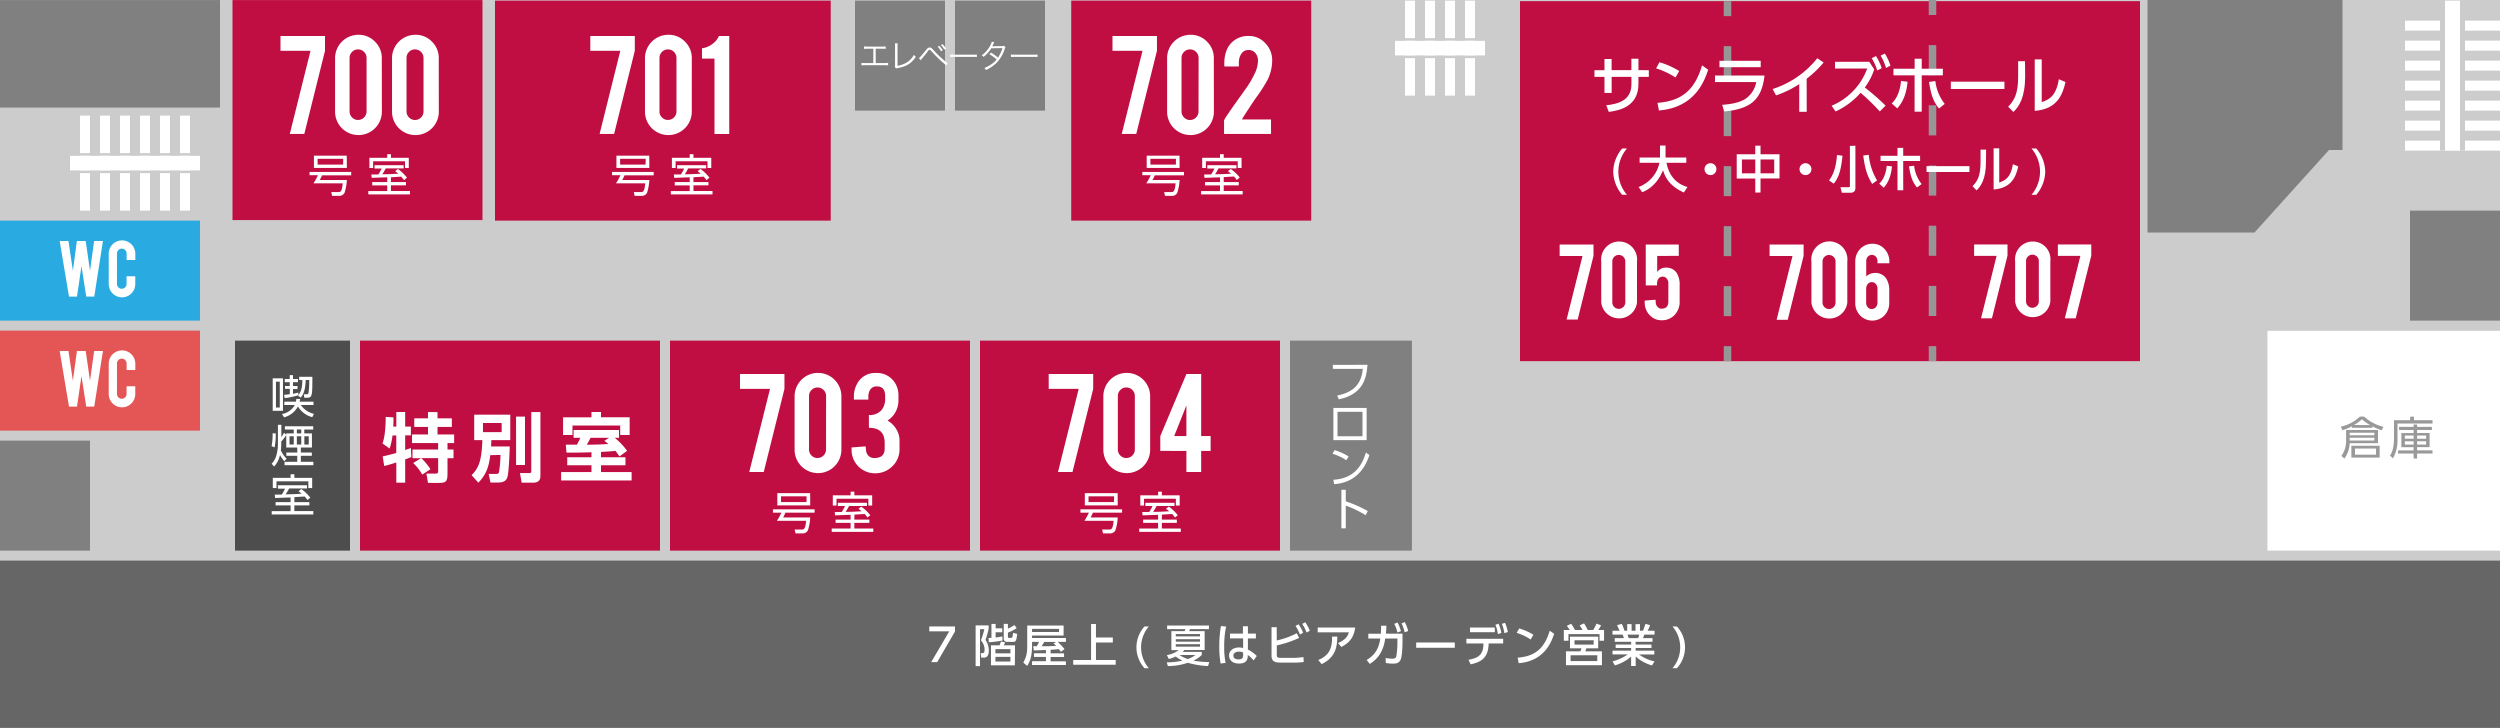 <svg xmlns="http://www.w3.org/2000/svg" viewBox="0 0 1000 291.03"><rect x="0" y="0" width="1000" height="291.03" fill="#333333" stroke="none"/><defs><style>.cls-1{fill:#ccc;}.cls-2{fill:#fff;}.cls-3{fill:gray;}.cls-4{fill:#c00e42;}.cls-5{fill:#4d4d4d;}.cls-6{fill:#29abe2;}.cls-7{fill:#e45556;}.cls-8{fill:#666;}.cls-9{fill:#999;}.cls-10,.cls-11,.cls-12{fill:none;stroke:#969696;stroke-miterlimit:10;stroke-width:3px;}.cls-11{stroke-dasharray:12 12;}.cls-12{stroke-dasharray:12.04 12.04;}</style></defs><title>map_new</title><g id="レイヤー_2" data-name="レイヤー 2"><g id="レイヤー_1-2" data-name="レイヤー 1"><rect class="cls-1" width="1000" height="290.02"/><rect class="cls-2" x="962" y="56.25" width="38" height="4"/><rect class="cls-2" x="962" y="48.25" width="38" height="4"/><rect class="cls-2" x="962" y="40.25" width="38" height="4"/><rect class="cls-2" x="962" y="32.25" width="38" height="4"/><rect class="cls-2" x="962" y="24.25" width="38" height="4"/><rect class="cls-2" x="962" y="16.25" width="38" height="4"/><rect class="cls-2" x="962" y="8.25" width="38" height="4"/><rect class="cls-2" x="460" y="2.25" width="38" height="4"/><rect class="cls-1" x="976" y="0.25" width="10" height="60"/><rect class="cls-3" y="0.02" width="88" height="43"/><polygon class="cls-4" points="93 43.02 93 88.03 193 88.03 193 0.03 93 0.03 93 43.02"/><rect class="cls-4" x="198" y="0.25" width="134.29" height="88"/><rect class="cls-4" x="428.49" y="0.25" width="96" height="88"/><path class="cls-3" d="M859,93h42.8l29.8-33H937V0H859Z"/><rect class="cls-2" x="906.97" y="132.32" width="93.03" height="87.93"/><rect class="cls-5" x="94" y="136.25" width="46" height="84"/><rect class="cls-4" x="144" y="136.25" width="120" height="84"/><rect class="cls-4" x="268" y="136.25" width="120" height="84"/><rect class="cls-4" x="392" y="136.25" width="120" height="84"/><rect class="cls-3" x="516" y="136.25" width="48.76" height="84"/><rect class="cls-6" y="88.25" width="80" height="40"/><rect class="cls-7" y="132.25" width="80" height="40"/><rect class="cls-2" x="72" y="46.25" width="4" height="38"/><rect class="cls-2" x="64" y="46.25" width="4" height="38"/><rect class="cls-2" x="56" y="46.25" width="4" height="38"/><rect class="cls-2" x="48" y="46.25" width="4" height="38"/><rect class="cls-2" x="40" y="46.25" width="4" height="38"/><rect class="cls-2" x="32" y="46.25" width="4" height="38"/><rect class="cls-2" x="28" y="62.25" width="52" height="6"/><path class="cls-1" d="M80,62.25v6H28v-6H80m1-1H27v8H81Z"/><rect class="cls-3" x="342" y="0.25" width="36" height="44"/><rect class="cls-3" x="382" y="0.25" width="36" height="44"/><rect class="cls-8" y="224.25" width="1000" height="66.78"/><rect class="cls-3" y="176.25" width="36" height="44"/><rect class="cls-3" x="964" y="84.25" width="36" height="44"/><rect class="cls-2" x="586" y="0.25" width="4" height="38"/><rect class="cls-2" x="578" y="0.25" width="4" height="38"/><rect class="cls-2" x="570" y="0.25" width="4" height="38"/><rect class="cls-2" x="562" y="0.25" width="4" height="38"/><rect class="cls-2" x="558" y="16.25" width="36" height="6"/><path class="cls-1" d="M594,16.25v6H558v-6h36m1-1H557v8h38Z"/><rect class="cls-2" x="978" y="0.25" width="6" height="60"/><path class="cls-2" d="M253.92,14.39v5.94l-8.28,33.25h-5.8l8.28-33.25h-12V14.39Z"/><path class="cls-2" d="M276.71,44.67a9.36,9.36,0,0,1-18.72,0h0V23.29a9.36,9.36,0,0,1,9.34-9.38h0A9,9,0,0,1,274,16.67a9.08,9.08,0,0,1,2.72,6.63Zm-6.12-21.5a3.41,3.41,0,0,0-3.41-3.41h0a3.23,3.23,0,0,0-2.39,1,3.31,3.31,0,0,0-1,2.41v21.4a3.31,3.31,0,0,0,1,2.41,3.23,3.23,0,0,0,2.39,1,3.41,3.41,0,0,0,3.41-3.41h0Z"/><path class="cls-2" d="M285.8,53.61V23.45h-5V19.32a8.7,8.7,0,0,0,4-1.61,7.87,7.87,0,0,0,2.77-3.3h4.13v39.2Z"/><path class="cls-2" d="M462.78,14.39v5.94L454.5,53.57h-5.8L457,20.32H445V14.39Z"/><path class="cls-2" d="M485.56,44.67a9.36,9.36,0,0,1-18.72,0h0V23.29a9.36,9.36,0,0,1,9.34-9.38h0a9,9,0,0,1,6.63,2.75,9.08,9.08,0,0,1,2.72,6.63Zm-6.12-21.5A3.41,3.41,0,0,0,476,19.76h0a3.23,3.23,0,0,0-2.39,1,3.31,3.31,0,0,0-1,2.41v21.4a3.31,3.31,0,0,0,1,2.41A3.23,3.23,0,0,0,476,48a3.41,3.41,0,0,0,3.41-3.41h0Z"/><path class="cls-2" d="M489.72,25.48q0-5.56,3-8.5a9.21,9.21,0,0,1,6.81-2.59,8.75,8.75,0,0,1,6.61,2.91,9.58,9.58,0,0,1,2.73,6.78,17.66,17.66,0,0,1-1.78,7.72,57.1,57.1,0,0,1-4.53,7.09q-1,1.38-2.87,4.28l-1.06,1.59q-1,1.56-1.56,2.47a2.05,2.05,0,0,0-.25.56h11.59v5.78H489.62V48.16A13.39,13.39,0,0,1,490.91,46l1.35-2,1.54-2.21q1.34-1.84,4.22-5.9a38.92,38.92,0,0,0,4.07-6.9,11.94,11.94,0,0,0,1.1-4.72,4.69,4.69,0,0,0-1-3A3.5,3.5,0,0,0,499.38,20q-2.47,0-3.5,2.84a6.54,6.54,0,0,0-.34,2.25v1.5h-5.81Z"/><path class="cls-2" d="M313.78,149.61v5.94L305.5,188.8h-5.8l8.3-33.25H296v-5.94Z"/><path class="cls-2" d="M336.56,179.89a9.36,9.36,0,0,1-18.72,0h0V158.52a9.36,9.36,0,0,1,18.72,0Zm-6.12-21.5A3.41,3.41,0,0,0,327,155h0a3.23,3.23,0,0,0-2.39,1,3.31,3.31,0,0,0-1,2.41V179.8a3.31,3.31,0,0,0,1,2.41,3.23,3.23,0,0,0,2.39,1,3.41,3.41,0,0,0,3.41-3.41h0Z"/><path class="cls-2" d="M349.81,183.2q4.06,0,4.06-3.78v-2.31q0-6-6.31-6V166a6.26,6.26,0,0,0,5-1.9,7.07,7.07,0,0,0,1.5-4.81v-.9q0-3.84-3.37-3.84A3,3,0,0,0,348,156a5.41,5.41,0,0,0-.66,2.83v1h-5.78V159a10.49,10.49,0,0,1,2.13-6.81,8.2,8.2,0,0,1,6.78-3,8.47,8.47,0,0,1,6.66,2.81,9.15,9.15,0,0,1,2.25,6.31V160a9.62,9.62,0,0,1-2.19,6.31,9.12,9.12,0,0,1-2.19,1.91,9.79,9.79,0,0,1,4.06,4.47,8.4,8.4,0,0,1,.75,3.72v3.09a9.33,9.33,0,0,1-3,7.13,9.61,9.61,0,0,1-6.84,2.69,9.34,9.34,0,0,1-9.34-9.34v-1l5.63-.44.13,1.38a3.76,3.76,0,0,0,1,2.41A3.2,3.2,0,0,0,349.81,183.2Z"/><path class="cls-2" d="M437.28,149.61v5.94L429,188.8h-5.8l8.28-33.25h-12v-5.94Z"/><path class="cls-2" d="M460.06,179.89a9.36,9.36,0,0,1-18.72,0h0V158.52a9.36,9.36,0,0,1,18.72,0Zm-6.12-21.5a3.41,3.41,0,0,0-3.41-3.41h0a3.23,3.23,0,0,0-2.39,1,3.31,3.31,0,0,0-1,2.41V179.8a3.31,3.31,0,0,0,1,2.41,3.23,3.23,0,0,0,2.39,1,3.41,3.41,0,0,0,3.41-3.41h0Z"/><path class="cls-2" d="M464.12,174.42l10.44-24.81h5.91v24.81h3.78v5.94h-3.78v8.44h-5.91v-8.44H464.12Zm10.44,0V162.18l-4.88,12.24Z"/><path class="cls-2" d="M113.19,151.33v13h-4.11v-13Zm-1.28,1.33h-1.53V163h1.53Zm13,14.21a9.5,9.5,0,0,1-5.74-4.29,8.79,8.79,0,0,1-5.55,4.36l-.81-1.33a7.28,7.28,0,0,0,5.1-3.6h-4.18v-1.33h4.63a6.49,6.49,0,0,0,.18-1.13l1.51.05a7.62,7.62,0,0,1-.2,1.08h5.55V162h-5.08a8.85,8.85,0,0,0,5.26,3.55ZM119.67,152v-1.28h5.28c0,4.11,0,6.34-.41,7.44-.11.32-.32.92-1.49.92H121.7l-.18-1.37h1.12c.29,0,.63,0,.76-.52a32,32,0,0,0,.29-5.2h-1.4c-.18,3.58-.63,5.37-2,7.09l-1.08-.85a.71.71,0,0,0,.11-.13,32.14,32.14,0,0,1-5.42,1.15l-.29-1.3c1-.11,1.37-.14,2.32-.29v-2.11H114V154.4h1.89v-1.51h-2v-1.28h2v-1.55h1.3v1.55h2v1.28h-2v1.51H119v1.22H117.2v1.89a19.77,19.77,0,0,0,2.11-.49v1.1c1.31-1.67,1.57-3.35,1.64-6.09Z"/><path class="cls-2" d="M108.63,178.46a23.92,23.92,0,0,0,.41-5.13h1.24a24.42,24.42,0,0,1-.45,5.62Zm5.87-4.56v-.54h3V171.8h-3.55v-1.3h11.34v1.3h-3.58v1.57h3.06V179h-4.43v2h4.39v1.33h-4.39v2.4h5v1.35H113.82v-1.35h5.08v-2.4h-4.37V181h4.38v-2H114.5v-4.92a20.75,20.75,0,0,1-2,2.54v1a20.66,20.66,0,0,1-.16,2.54,11.44,11.44,0,0,0,2.32,3.33l-.94,1A11.87,11.87,0,0,1,112,182a10.44,10.44,0,0,1-2.34,4.63l-1-1.13a7.37,7.37,0,0,0,1.84-3.19,16.28,16.28,0,0,0,.67-4.48v-7.9h1.37v4.88a10.76,10.76,0,0,0,1.06-1.71Zm3,.61h-1.69v3.31h1.69Zm3-2.72h-1.76v1.57h1.76Zm0,2.72h-1.76v3.31h1.76Zm3,0h-1.76v3.31h1.76Z"/><path class="cls-2" d="M117.74,200.86h6v1.31h-6v2.27h7.58v1.35H108.68v-1.35h7.56v-2.27h-6v-1.31h6V199c-1,0-5.33.18-6.21.2l-.13-1.35h2.79a15.7,15.7,0,0,0,1.33-2.39h-2.86V194.1h11.65v1.28h-7.15c-.65,1.17-.72,1.3-1.39,2.36,2.75-.05,3.37-.07,6.39-.25q-.6-.53-1.26-1l1.13-.88a17.12,17.12,0,0,1,3.6,3.47L123,200a15.21,15.21,0,0,0-1.13-1.4l-4.11.25Zm0-11.16v1.46h7.13v4.07h-1.53v-2.7H110.61v2.7h-1.49v-4.07h7.13V189.7Z"/><path class="cls-2" d="M547,145.93c-.41,5.73-2,11.81-11.47,13.81l-.67-1.51c7.29-1.48,9.69-5.24,10.28-10.69h-12v-1.6Z"/><path class="cls-2" d="M546.65,163.17v12.89H533.36V163.17ZM545,164.72H535v9.79h10Z"/><path class="cls-2" d="M538.53,184.09A21.56,21.56,0,0,0,533,181.5l.81-1.44a22.66,22.66,0,0,1,5.64,2.52Zm-5.17,7.81c9.11-.49,11.79-6.86,13-10.89l1.4,1c-.86,2.56-3.75,11-14.12,11.65Z"/><path class="cls-2" d="M546.25,206.09a40,40,0,0,0-7.94-3.85v9.09h-1.75v-15.4h1.75v4.61a49.32,49.32,0,0,1,8.79,3.87Z"/><path class="cls-9" d="M948.94,171.12h-8.19v-.6a19,19,0,0,1-3.75,1.57l-.68-1.44a15.61,15.61,0,0,0,7.62-4h1.71a17.47,17.47,0,0,0,7.72,4.07l-.68,1.38a18.63,18.63,0,0,1-3.75-1.57Zm2.25,6.16H939.87a11.21,11.21,0,0,1-2.11,6.16l-1.21-1.08a10,10,0,0,0,1.89-5.94V172h12.75Zm-1.44-4.18h-9.88v1h9.88Zm0,2h-9.88v1.1h9.88Zm2.11,7.94H940.55v-4.75h11.31Zm-3.76-13a13.81,13.81,0,0,1-3.31-2.36A13.52,13.52,0,0,1,941.6,170Zm2.3,9.38H942v2.45h8.43Z"/><path class="cls-9" d="M964.08,168.07v-1.4h1.49v1.4H973v1.35H959V176a14.54,14.54,0,0,1-1.82,7.35L956,182.19a7.19,7.19,0,0,0,1.17-2.75,16.47,16.47,0,0,0,.43-3.42v-7.94ZM973,181.42h-6.16v2h-1.4v-2h-6.23v-1.26h6.23v-1.29h-4.9v-5.64h4.9V172h-5.82v-1.24h5.82v-.94h1.4v.94h5.91V172h-5.91v1.21h5v5.64h-5v1.29H973Zm-7.56-7.2h-3.51v1.28h3.51Zm0,2.29h-3.51v1.33h3.51Zm5-2.29h-3.6v1.28h3.6Zm0,2.29h-3.6v1.33h3.6Z"/><path class="cls-2" d="M382,250.59v2l-7.13,12.26h-2.4l7.24-12.33h-8v-1.94Z"/><path class="cls-2" d="M395.43,251.7a34.51,34.51,0,0,1-1.24,4.25,7.42,7.42,0,0,1,1.33,4.21c0,2.88-1.39,2.88-2.11,2.88h-.92l-.22-1.78h.7c.4,0,.86-.07.86-1.35a5.44,5.44,0,0,0-1.46-3.75,33.49,33.49,0,0,0,1.37-4.47H392v14.75h-1.75V250.15h5.22Zm5.6,4.5a43,43,0,0,1-5.53.7l-.07-1.71,1.15-.05v-5.58h1.67v1.76h2.66v1.58h-2.66V255a25.75,25.75,0,0,0,2.68-.43Zm4.92,9.94h-9.56v-8h3.42a15.84,15.84,0,0,0,.56-1.53l1.67.31a8.38,8.38,0,0,1-.52,1.22H406Zm-1.78-6.5h-6v1.69h6Zm0,3.1h-6v1.87h6Zm-1-13.18v1.89a14.5,14.5,0,0,0,2.59-1.44l.92,1.24a17.47,17.47,0,0,1-3.51,1.8v1.58c0,.52.2.52.38.52h.86c.4,0,.65,0,.79-2l1.69.41a16.1,16.1,0,0,1-.4,2.29,1.1,1.1,0,0,1-1.21.9h-2.45a1.25,1.25,0,0,1-1.33-1.17s0-.08,0-.11v-5.94Z"/><path class="cls-2" d="M418.38,260l-4.86.18-.25-1.69h1.42a9,9,0,0,0,.9-1.75h-2.77v.86c0,4.43-.49,6.37-1.93,8.75l-1.58-1.3c1.58-2.85,1.58-4.66,1.58-7.46v-7.38h14.55v4H412.82v1h13.54v1.53h-3.28a29.23,29.23,0,0,1,2.74,2.9l-1.46,1.1c-.23-.32-.45-.63-.83-1.08-.9.11-2.34.2-3.29.25v1.42h5.38v1.48h-5.38v1.71h6.12V266H412.82v-1.53h5.56v-1.71h-4.77V261.3h4.77Zm-5.56-8.46v1.26h10.79v-1.26Zm9.65,5.22h-4.75c-.67,1.1-.74,1.22-1.08,1.73,2.47,0,4,0,5.78-.14a9.22,9.22,0,0,0-1-1Z"/><path class="cls-2" d="M438.38,249.6V255h6.75v2h-6.75v7h7.9v1.89h-17V264h7.15V249.6Z"/><path class="cls-2" d="M459.53,250.59a12.79,12.79,0,0,0,0,16.69H457.8a12.42,12.42,0,0,1,0-16.69Z"/><path class="cls-2" d="M483.22,266.43a35.55,35.55,0,0,1-8.08-1.31,25.24,25.24,0,0,1-8,1.31l-.43-1.49a26.15,26.15,0,0,0,6.23-.7,15.56,15.56,0,0,1-2.66-1.64,13.9,13.9,0,0,1-2.75,1l-.77-1.55a10.81,10.81,0,0,0,4.72-2h-2.93v-7.6h5.29a4.57,4.57,0,0,0,.34-.79h-7.33v-1.46h16.74v1.46H476c-.13.34-.18.47-.32.79h6.18V260h-8.12a6,6,0,0,1-.68.76h7.65V262a12.43,12.43,0,0,1-3.33,2.25,36.46,36.46,0,0,0,6.32.58ZM480,253.63h-9.69v.92H480Zm0,2.05h-9.69v1H480Zm0,2h-9.69v1H480ZM471.81,262a12.48,12.48,0,0,0,3.29,1.6,10.46,10.46,0,0,0,3.08-1.6Z"/><path class="cls-2" d="M490.44,250.62a38.12,38.12,0,0,0-.76,8,30.53,30.53,0,0,0,.56,6.54l-2,.25a37.15,37.15,0,0,1-.52-6.79,47.61,47.61,0,0,1,.65-8.21Zm11.92,2.83v1.93h-3.2v4.45a12.87,12.87,0,0,1,3.55,2.56l-1.28,1.78A10.31,10.31,0,0,0,499.1,262v.52c-.07,1.87-1.08,2.9-3.53,2.9-2.81,0-3.94-1.64-3.94-3.21,0-1.91,1.62-3.22,4-3.22a6.14,6.14,0,0,1,1.62.22l0-3.85H492v-1.93h5.17v-2.92h2v2.92ZM497.23,261a3.62,3.62,0,0,0-1.62-.34c-1.08,0-2.25.41-2.25,1.57s1,1.53,2.09,1.53c1.71,0,1.82-1,1.8-1.75Z"/><path class="cls-2" d="M510.71,256.19a32.2,32.2,0,0,0,8-2.9l.94,1.87a42.36,42.36,0,0,1-8.93,3v3.69c0,1.15.25,1.3,2,1.3h4.65a26,26,0,0,0,4-.34l.13,2a28.16,28.16,0,0,1-3.73.23h-5.4c-2.36,0-3.76-.4-3.76-2.79V250.87h2.07Zm8.71-6.48a15.19,15.19,0,0,1,1.84,3.38l-1.3.74a14.9,14.9,0,0,0-1.75-3.46Zm2.68-.81a15.52,15.52,0,0,1,1.82,3.4l-1.3.72a15.18,15.18,0,0,0-1.73-3.46Z"/><path class="cls-2" d="M542.1,251c-.61,4.48-2.74,6.28-5.55,7.78l-1.35-1.55c3.12-1.35,3.91-2.85,4.36-4.29H527.08V251Zm-14.8,13c4.93-2,5.56-5.4,5.54-9.35h2.09c-.07,3.6-.4,8.17-6.28,11Z"/><path class="cls-2" d="M546.65,264c4.34-2.59,5-5.94,5.49-8.59h-4.81V253.5h5c.09-1.15.11-1.85.11-3.21h2.11c0,1.15-.07,1.73-.18,3.17H561v3c0,.5,0,5.55-.72,7.33s-2.43,1.64-3.19,1.64a13.21,13.21,0,0,1-2.76-.23l-.09-2a15.22,15.22,0,0,0,2.65.27c1.24,0,1.48-.41,1.66-1.06a33.49,33.49,0,0,0,.41-5.53v-1.46h-4.86c-.43,2.52-1.26,7.15-6.18,10.14ZM559,249a14.73,14.73,0,0,1,1.37,3.46l-1.4.54a14.85,14.85,0,0,0-1.26-3.47Zm2.92-.16a15,15,0,0,1,1.35,3.57l-1.42.5a14.22,14.22,0,0,0-1.24-3.55Z"/><path class="cls-2" d="M581.92,257v2.11H566.47V257Z"/><path class="cls-2" d="M587.4,263.91c4.88-.83,5.89-2.77,6-6.52h-6.84v-1.87h14.71v1.87h-5.8c-.16,5.73-2.93,7.46-7.24,8.34ZM597.92,251v1.87H588V251Zm1.51-1.51a16,16,0,0,1,1.13,3.67l-1.39.47a14.94,14.94,0,0,0-1-3.73Zm2.58-.36a15.61,15.61,0,0,1,1.12,3.69l-1.39.45a14.5,14.5,0,0,0-1-3.73Z"/><path class="cls-2" d="M612.26,255.79a22.26,22.26,0,0,0-5.58-2.65l1-1.76a22.7,22.7,0,0,1,5.69,2.54Zm-5.2,7.27c7.15-.52,10.77-3.89,12.84-10.79l1.76,1.26c-1,2.9-3.64,10.89-14.19,11.74Z"/><path class="cls-2" d="M633,252a19.77,19.77,0,0,0-1.12-1.85l1.73-.79a17.34,17.34,0,0,1,1.48,2.65h2.18a14.48,14.48,0,0,0,1.31-2.56l1.85.67A12.42,12.42,0,0,1,639.3,252h2.32v4.29h-1.8v-2.65H627.38v2.65h-1.85V252h2.36c-.59-.92-1-1.42-1.13-1.67l1.69-.83A18.21,18.21,0,0,1,630,252Zm6.27,7.33h-4.72l-.41,1.19h6.63v5.55H626.39v-5.55h5.74a4.51,4.51,0,0,0,.45-1.19H628v-4.65h11.29Zm-.34,2.77h-10.7v2.32H638.9Zm-1.46-6H629.8v1.73h7.67Z"/><path class="cls-2" d="M660.79,266.18a16.66,16.66,0,0,1-6.52-3.57v3.78h-1.82v-3.76a17.15,17.15,0,0,1-6.5,3.53l-.94-1.6a19,19,0,0,0,6.08-2.79H645v-1.5h7.46v-1.08h-6.19V257.8h6.19v-1.08h-6.57v-1.48h3.65a8.59,8.59,0,0,0-.49-1.4H645V252.3h2.83l-1-2.23,1.87-.54a14.7,14.7,0,0,1,1.08,2.77h1.1v-2.65h1.76v2.65h1.57v-2.65H656v2.65h1.17a19.53,19.53,0,0,0,1-2.77l1.87.54a15,15,0,0,1-1,2.23h2.77v1.55h-4.09c-.09.23-.43,1.21-.5,1.4H661v1.48h-6.75v1.08h6.34v1.39h-6.34v1.08h7.47v1.5h-6.1a15.67,15.67,0,0,0,6.19,2.77Zm-5.54-10.93a7.5,7.5,0,0,0,.43-1.4H651c.09.2.41,1.19.5,1.4Z"/><path class="cls-2" d="M670.78,250.59a12.41,12.41,0,0,1,0,16.69H669a12.85,12.85,0,0,0,0-16.69Z"/><path class="cls-2" d="M37.66,96.4h3.52L37.7,118.65H34.5l-1.91-12.24L30.8,118.65H27.6L23.87,96.4h3.52l1.76,11.91L30.76,96.4h3.52L36,108.31Z"/><path class="cls-2" d="M48.82,118.93a5.3,5.3,0,0,1-5.33-5.27s0,0,0,0V101.48a5.32,5.32,0,1,1,10.64,0h0V104H50.65v-2.61a1.94,1.94,0,0,0-1.94-1.93,1.84,1.84,0,0,0-1.36.57,1.88,1.88,0,0,0-.56,1.37v12.18a1.91,1.91,0,0,0,1.9,1.92h0a1.88,1.88,0,0,0,1.37-.56,1.84,1.84,0,0,0,.57-1.36v-3.07h3.48v3.11a5.3,5.3,0,0,1-5.29,5.31Z"/><path class="cls-2" d="M37.66,140.4h3.52L37.7,162.65H34.5l-1.91-12.24L30.8,162.65H27.6L23.87,140.4h3.52l1.76,11.91,1.62-11.91h3.52L36,152.31Z"/><path class="cls-2" d="M48.82,162.93a5.3,5.3,0,0,1-5.33-5.27s0,0,0,0V145.48a5.32,5.32,0,1,1,10.64,0h0V148H50.65v-2.61a1.94,1.94,0,0,0-1.94-1.93,1.84,1.84,0,0,0-1.36.57,1.88,1.88,0,0,0-.56,1.37v12.18a1.91,1.91,0,0,0,1.9,1.92h0a1.88,1.88,0,0,0,1.37-.56,1.83,1.83,0,0,0,.57-1.36v-3.07h3.48v3.11a5.3,5.3,0,0,1-5.29,5.31h0Z"/><path class="cls-2" d="M259.74,72a20.23,20.23,0,0,1-.92,5.11,2.32,2.32,0,0,1-2.25,1.24h-2.72l-.34-1.53h2.92c.61,0,1.39,0,1.66-3.49h-11.7a21.5,21.5,0,0,0,1.8-3.26h-3.37V68.78h16.66v1.35H249.82A18.34,18.34,0,0,1,248.9,72Zm0-4.83H246.57V62.28H259.7Zm-1.46-3.64H248.05v2.3h10.19Z"/><path class="cls-2" d="M277.38,72.83h6v1.31h-6v2.27H285v1.35H268.33V76.42h7.56V74.15h-6V72.83h6V70.94c-1,0-5.33.18-6.21.2l-.13-1.35h2.79a15.7,15.7,0,0,0,1.33-2.39h-2.86V66.08h11.65v1.28h-7.15c-.65,1.17-.72,1.3-1.39,2.36,2.75-.05,3.37-.07,6.39-.25q-.6-.53-1.26-1l1.13-.88a17.12,17.12,0,0,1,3.6,3.47l-1.17,1a15.21,15.21,0,0,0-1.13-1.4l-4.11.25Zm0-11.16v1.46h7.13V67.2H283V64.5H270.25v2.7h-1.49V63.13h7.13V61.67Z"/><path class="cls-2" d="M130,14.39v5.94l-8.28,33.25h-5.8l8.28-33.25h-12V14.39Z"/><path class="cls-2" d="M152.75,44.67a9.36,9.36,0,1,1-18.72,0h0V23.29a9.36,9.36,0,0,1,9.34-9.38h0A9,9,0,0,1,150,16.67a9.08,9.08,0,0,1,2.72,6.63Zm-6.12-21.5a3.41,3.41,0,0,0-3.41-3.41h0a3.23,3.23,0,0,0-2.39,1,3.31,3.31,0,0,0-1,2.41v21.4a3.31,3.31,0,0,0,1,2.41,3.23,3.23,0,0,0,2.39,1,3.41,3.41,0,0,0,3.41-3.41h0Z"/><path class="cls-2" d="M175.53,44.67a9.36,9.36,0,1,1-18.72,0h0V23.29a9.36,9.36,0,0,1,9.34-9.38h0a9,9,0,0,1,6.63,2.75,9.08,9.08,0,0,1,2.72,6.63Zm-6.12-21.5A3.41,3.41,0,0,0,166,19.76h0a3.23,3.23,0,0,0-2.39,1,3.31,3.31,0,0,0-1,2.41v21.4a3.31,3.31,0,0,0,1,2.41A3.23,3.23,0,0,0,166,48a3.41,3.41,0,0,0,3.41-3.41h0Z"/><path class="cls-2" d="M138.74,72a20.23,20.23,0,0,1-.92,5.11,2.32,2.32,0,0,1-2.25,1.24h-2.72l-.34-1.53h2.92c.61,0,1.39,0,1.66-3.49h-11.7a21.5,21.5,0,0,0,1.8-3.26h-3.37V68.78h16.66v1.35H128.82A18.34,18.34,0,0,1,127.9,72Zm0-4.83H125.57V62.28H138.7Zm-1.46-3.64H127.05v2.3h10.19Z"/><path class="cls-2" d="M156.38,72.83h6v1.31h-6v2.27H164v1.35H147.33V76.42h7.56V74.15h-6V72.83h6V70.94c-1,0-5.33.18-6.21.2l-.13-1.35h2.79a15.7,15.7,0,0,0,1.33-2.39h-2.86V66.08h11.65v1.28h-7.15c-.65,1.17-.72,1.3-1.39,2.36,2.75-.05,3.37-.07,6.39-.25q-.6-.53-1.26-1l1.13-.88a17.12,17.12,0,0,1,3.6,3.47l-1.17,1a15.21,15.21,0,0,0-1.13-1.4l-4.11.25Zm0-11.16v1.46h7.13V67.2H162V64.5H149.25v2.7h-1.49V63.13h7.13V61.67Z"/><path class="cls-2" d="M471.84,72a20.23,20.23,0,0,1-.92,5.11,2.32,2.32,0,0,1-2.25,1.24H466l-.34-1.53h2.92c.61,0,1.39,0,1.66-3.49H458.5a21.5,21.5,0,0,0,1.8-3.26h-3.37V68.78h16.66v1.35H461.92A18.34,18.34,0,0,1,461,72Zm0-4.83H458.68V62.28h13.13Zm-1.46-3.64H460.16v2.3h10.19Z"/><path class="cls-2" d="M489.49,72.83h6v1.31h-6v2.27h7.58v1.35H480.43V76.42H488V74.15h-6V72.83h6V70.94c-1,0-5.33.18-6.21.2l-.13-1.35h2.79a15.7,15.7,0,0,0,1.33-2.39h-2.86V66.08h11.65v1.28h-7.15c-.65,1.17-.72,1.3-1.39,2.36,2.75-.05,3.37-.07,6.39-.25q-.6-.53-1.26-1l1.13-.88A17.12,17.12,0,0,1,495.9,71l-1.17,1a15.21,15.21,0,0,0-1.13-1.4l-4.11.25Zm0-11.16v1.46h7.13V67.2h-1.53V64.5H482.36v2.7h-1.49V63.13H488V61.67Z"/><path class="cls-2" d="M153.08,182.54c.78-.15,2.16-.42,5.43-1.35v-7H157a25.73,25.73,0,0,1-1.14,5.22l-2.85-2c.63-2,1.2-4.41,1.29-10.65l3.09.18c0,1.08,0,2.19-.09,3.69h1.23v-5.82h3.54v5.82h2.28v3.51h-2.28V180c1.44-.48,1.68-.57,2.28-.81l.18,3.63c-.6.24-1,.45-2.46.93v9.33h-3.54V185c-1.65.51-3.63,1.14-4.86,1.38Zm15.33.75H165v-3.48h10.26v-2.58H164.81v-3.45h6.39v-3h-5.49v-3.45h5.49v-2.49H175v2.49h5.73v3.45H175v3h6.66v3.45H179v2.58h2.4v3.48H179v6c0,3.06-.39,3.87-3.33,3.87H171.2l-.63-3.72h3.69c1,0,1-.54,1-1.26v-4.92h-6.75a21.45,21.45,0,0,1,3.66,4.44l-3.27,2.13a19.57,19.57,0,0,0-3.63-4.62Z"/><path class="cls-2" d="M196.1,182.06c-.39,3.15-1,7.26-4.77,11l-2.7-3c3.21-3.15,4-6.45,4.32-14h-3.27v-10.2h14.43v10.2h-7.56c-.06,1.08-.06,1.47-.12,2.52h7.47c-.06,1.89-.33,10.65-1,12.42-.24.66-.78,2-3.54,2h-3.18l-.69-3.42h2.7c1,0,1.23-.21,1.38-.6a45.83,45.83,0,0,0,.63-7Zm-2.91-12.87v3.66h7.47v-3.66Zm13.23-2.55H210V186h-3.57Zm6.09-1.8h3.66v25.59c0,2.13-1.5,2.64-2.82,2.64h-4.68l-.69-3.84h3.75c.75,0,.78-.36.78-1.08Z"/><path class="cls-2" d="M247.78,182.57a21.09,21.09,0,0,0-1.62-2.22c-1.44.15-1.71.18-5.76.42v2.13h9.78v3.21H240.4v2.73h12.24v3.36h-28.2v-3.36h12.15v-2.73H226.9V182.9h9.69v-2c-2.55.09-3.84.15-10,.15l-.27-3.18h4.44a26.27,26.27,0,0,0,1.38-2.76h-2.7V172H247.6v3.12h-1.71a27.3,27.3,0,0,1,4.95,5.22Zm-11.19-17.76h3.81v2.1h11.46V174h-3.78v-3.78H229V174h-3.78v-7.08h11.37Zm7,10.32h-7.38a29,29,0,0,1-1.5,2.76c2.28,0,6.27-.12,8.64-.3-.69-.57-1.05-.84-1.59-1.26Z"/><path class="cls-2" d="M324.09,207a20.23,20.23,0,0,1-.92,5.11,2.32,2.32,0,0,1-2.25,1.24H318.2l-.34-1.53h2.92c.61,0,1.39,0,1.66-3.49H310.75a21.5,21.5,0,0,0,1.8-3.26h-3.37v-1.35h16.66v1.35H314.17a18.34,18.34,0,0,1-.92,1.91Zm0-4.83H310.93v-4.93h13.13Zm-1.46-3.64H312.41v2.3H322.6Z"/><path class="cls-2" d="M341.74,207.83h6v1.31h-6v2.27h7.58v1.35H332.68v-1.35h7.56v-2.27h-6v-1.31h6v-1.89c-1,0-5.33.18-6.21.2l-.13-1.35h2.79A15.7,15.7,0,0,0,338,202.4h-2.86v-1.28h11.65v1.28h-7.15c-.65,1.17-.72,1.3-1.39,2.36,2.75-.05,3.37-.07,6.39-.25q-.6-.53-1.26-1l1.13-.88a17.12,17.12,0,0,1,3.6,3.47L347,207a15.21,15.21,0,0,0-1.13-1.4l-4.11.25Zm0-11.16v1.46h7.13v4.07h-1.53v-2.7H334.61v2.7h-1.49v-4.07h7.13v-1.46Z"/><path class="cls-2" d="M447.09,207a20.23,20.23,0,0,1-.92,5.11,2.32,2.32,0,0,1-2.25,1.24H441.2l-.34-1.53h2.92c.61,0,1.39,0,1.66-3.49H433.75a21.5,21.5,0,0,0,1.8-3.26h-3.37v-1.35h16.66v1.35H437.17a18.34,18.34,0,0,1-.92,1.91Zm0-4.83H433.93v-4.93h13.13Zm-1.46-3.64H435.41v2.3H445.6Z"/><path class="cls-2" d="M464.74,207.83h6v1.31h-6v2.27h7.58v1.35H455.68v-1.35h7.56v-2.27h-6v-1.31h6v-1.89c-1,0-5.33.18-6.21.2l-.13-1.35h2.79A15.7,15.7,0,0,0,461,202.4h-2.86v-1.28h11.65v1.28h-7.15c-.65,1.17-.72,1.3-1.39,2.36,2.75-.05,3.37-.07,6.39-.25q-.6-.53-1.26-1l1.13-.88a17.12,17.12,0,0,1,3.6,3.47L470,207a15.21,15.21,0,0,0-1.13-1.4l-4.11.25Zm0-11.16v1.46h7.13v4.07h-1.53v-2.7H457.61v2.7h-1.49v-4.07h7.13v-1.46Z"/><rect class="cls-4" x="608" y="0.46" width="248" height="144"/><line class="cls-10" x1="691" y1="0.46" x2="691" y2="6.46"/><line class="cls-11" x1="691" y1="18.46" x2="691" y2="132.46"/><line class="cls-10" x1="691" y1="138.46" x2="691" y2="144.46"/><line class="cls-10" x1="773" x2="773" y2="6"/><line class="cls-12" x1="773" y1="18.04" x2="773" y2="132.44"/><line class="cls-10" x1="773" y1="138.46" x2="773" y2="144.46"/><path class="cls-2" d="M350.29,25.22h3.46a9.36,9.36,0,0,0,1.5-.07v1a11.9,11.9,0,0,0-1.5-.07H346.1a11.78,11.78,0,0,0-1.5.07v-1a9.27,9.27,0,0,0,1.5.07h3.23V19.49h-2.24a11.72,11.72,0,0,0-1.5.07v-1a9.43,9.43,0,0,0,1.5.07h5.68a9.43,9.43,0,0,0,1.5-.07v1a11.73,11.73,0,0,0-1.5-.07h-2.5Z"/><path class="cls-2" d="M359.08,17.36a8,8,0,0,0-.07,1.15l0,7.79A9.77,9.77,0,0,0,362.67,25a7.83,7.83,0,0,0,2.91-3.1,3.26,3.26,0,0,0,.75.82c-1.77,2.64-3.67,3.84-7.13,4.49a3.25,3.25,0,0,0-.75.19l-.52-.64a2.47,2.47,0,0,0,.09-.84V18a6.73,6.73,0,0,0,0-.7Z"/><path class="cls-2" d="M367.55,23.2a2,2,0,0,0,.43-.32c.39-.37,1.58-1.81,2.24-2.65S371.28,19,371.86,19s.75.16,1.67,1.19a41.62,41.62,0,0,0,4.42,4.22,6.07,6.07,0,0,0,1.07.75l-.49,1.06c-.28-.26-.3-.27-1.15-1A51.65,51.65,0,0,1,373,20.94c-.85-.92-.9-1-1.17-1s-.32.07-.89.83-1.5,1.93-2.34,2.88c-.09.1-.19.23-.36.46Zm8.18-4.85a9.65,9.65,0,0,1,1.37,1.79l-.69.36a9.09,9.09,0,0,0-1.35-1.82Zm1.29-.69a9.2,9.2,0,0,1,1.37,1.79l-.69.36A8.73,8.73,0,0,0,376.36,18Z"/><path class="cls-2" d="M380.1,21.8a9.2,9.2,0,0,0,1.6.07h7.48a10.3,10.3,0,0,0,1.56-.07v1a14.86,14.86,0,0,0-1.58-.05h-7.48a14.21,14.21,0,0,0-1.6.05Z"/><path class="cls-2" d="M397.74,16.91a4.29,4.29,0,0,0-.46.85,6.53,6.53,0,0,1-.4.75l4-.07a2.24,2.24,0,0,0,.75-.13l.58.58a2.87,2.87,0,0,0-.37.85,14.73,14.73,0,0,1-3.37,5.56A14.44,14.44,0,0,1,394.37,28a2.29,2.29,0,0,0-.64-.8,11.66,11.66,0,0,0,2.68-1.41,9,9,0,0,0,2.24-2,16.28,16.28,0,0,0-2.89-2.09l.59-.66a18.44,18.44,0,0,1,2.86,2A15.43,15.43,0,0,0,401,19.24l-4.49.07a12.84,12.84,0,0,1-3.08,3.44,2.36,2.36,0,0,0-.75-.62,11.25,11.25,0,0,0,3.3-3.69,7.09,7.09,0,0,0,.75-1.77Z"/><path class="cls-2" d="M404.34,21.8a9.2,9.2,0,0,0,1.6.07h7.48A10.3,10.3,0,0,0,415,21.8v1a14.86,14.86,0,0,0-1.58-.05H406a14.21,14.21,0,0,0-1.6.05Z"/><path class="cls-2" d="M659.53,28.07v2.67h-4.15v2.82c0,9.17-7.77,10.65-11.87,11.2l-1-2.65c4.85-.55,10.07-1.92,10.07-8.55V30.74h-7.92v6.42h-2.87V30.74h-4V28.07h4V23.59h2.85v4.47h7.92V23.49h2.82v4.57Z"/><path class="cls-2" d="M670.19,31a30.84,30.84,0,0,0-7.75-3.65l1.35-2.45a31.53,31.53,0,0,1,7.9,3.52ZM663,41.14c9.92-.73,15-5.4,17.82-15l2.45,1.75c-1.35,4-5,15.12-19.7,16.3Z"/><path class="cls-2" d="M705.81,30.22c-1.12,9.82-5.7,13.37-16.12,14.37l-.82-2.67c4.35-.27,7.32-1.12,9.27-2.35a10.35,10.35,0,0,0,4.35-6.75H686v-2.6Zm-1.53-5.9v2.57H687.79V24.32Z"/><path class="cls-2" d="M722.69,44.71h-3V33.64a40.45,40.45,0,0,1-9.27,4.52l-1.37-2.55a37.29,37.29,0,0,0,17.86-12.32L729.46,25a44.22,44.22,0,0,1-6.8,6.5Z"/><path class="cls-2" d="M749.69,27.77A25.56,25.56,0,0,1,745.92,35a88.94,88.94,0,0,1,8.32,7.27l-2.33,2.3a84.67,84.67,0,0,0-7.67-7.45,30.26,30.26,0,0,1-10,7.47l-1.6-2.29a25.76,25.76,0,0,0,14.25-14.9H734V24.72h13.72Zm.7-5.35a22.3,22.3,0,0,1,2.3,4.85l-1.8.92a20.79,20.79,0,0,0-2.2-4.92Zm3.55-1a21.44,21.44,0,0,1,2.25,4.85l-1.8.9a19.93,19.93,0,0,0-2.15-4.92Z"/><path class="cls-2" d="M756.69,41.39c.8-.8,3.2-3.2,3.72-9l2.62.3c-.22,2.22-.8,7-4.12,10.65Zm12,3.27h-2.85V30.14h-8.45V27.49h8.47v-4h2.83v4h8.45v2.65h-8.45Zm5.45-12.25a18.08,18.08,0,0,0,3.75,9.15l-2.28,1.83c-2.25-2.7-3.2-5.4-4-10.6Z"/><path class="cls-2" d="M801.78,32.67v2.92H780.34V32.67Z"/><path class="cls-2" d="M810.06,30.39c0,8.7-2.45,12.22-4.7,14.4l-2.1-2.1c2.45-2.55,4-5.17,4-12v-6.2H810Zm6.63,10.47c2.72-1,5.72-2.15,6.85-9.17l2.67,1.13c-1.17,5.07-3.35,10.85-12.32,11.52V23.77h2.8Z"/><path class="cls-2" d="M650.79,59.39a14.21,14.21,0,0,0,0,18.54h-1.92a14.79,14.79,0,0,1-3.58-9.28,14.75,14.75,0,0,1,3.58-9.26Z"/><path class="cls-2" d="M655.45,74.8a13.21,13.21,0,0,0,8.32-9.68h-7.92V63H664V58.22h2.22V63h8.3v2.12h-7.92c.82,4.26,3.2,8.26,8.4,9.68L673.55,77c-6.06-2.7-7.66-6.56-8.34-8.94-1.38,3.64-4.32,7.36-8.36,8.82Z"/><path class="cls-2" d="M686.57,67.64a2.38,2.38,0,1,1-2.4-2.36h0A2.39,2.39,0,0,1,686.57,67.64Z"/><path class="cls-2" d="M702.11,61.7V58.26h2.1V61.7h7.6v9.69h-7.6V77h-2.1v-5.6h-7.42V61.7Zm0,2.08h-5.34v5.56h5.34Zm7.58,0h-5.48v5.56h5.48Z"/><path class="cls-2" d="M724.57,67.64a2.38,2.38,0,1,1-2.4-2.36h0A2.39,2.39,0,0,1,724.57,67.64Z"/><path class="cls-2" d="M737,62.3c-.54,5.48-1.46,8.74-3.52,11.18l-1.88-1.32c2.14-2.66,2.92-6.46,3.2-10.16Zm5.16-4V75.1c0,.66-.06,2-2,2h-3.42l-.56-2.22h3.16c.62,0,.62-.26.62-.52v-16Zm6.7,15.28c-1.88-3.14-2.84-5.8-3.56-11.36l2.2-.3a24.43,24.43,0,0,0,3.32,10.24Z"/><path class="cls-2" d="M751.69,73.48c.64-.64,2.56-2.56,3-7.16l2.1.24c-.18,1.78-.64,5.58-3.3,8.52Zm9.6,2.62H759V64.39h-6.78V62.32H759V59.16h2.28v3.16h6.76v2.07h-6.76Zm4.36-9.8a14.49,14.49,0,0,0,3,7.32L766.81,75c-1.8-2.16-2.56-4.32-3.22-8.48Z"/><path class="cls-2" d="M787.77,66.46V68.8H770.61V66.46Z"/><path class="cls-2" d="M794.39,64.64c0,7-2,9.78-3.76,11.52L789,74.48c2-2,3.22-4.14,3.22-9.64v-5h2.22Zm5.3,8.38c2.18-.82,4.58-1.72,5.48-7.34l2.14.9c-.94,4.06-2.68,8.68-9.86,9.22V59.34h2.24Z"/><path class="cls-2" d="M814.51,59.39a14.75,14.75,0,0,1,3.58,9.26,14.78,14.78,0,0,1-3.58,9.28h-1.92a14.28,14.28,0,0,0,0-18.54Z"/><path class="cls-2" d="M637.4,97.8v4.54l-6.33,25.48h-4.43L633,102.41h-9.14V97.8Z"/><path class="cls-2" d="M654.8,121a7.2,7.2,0,0,1-14.3,0V104.65a7.2,7.2,0,1,1,14.3,0Zm-4.68-16.42a2.61,2.61,0,0,0-2.61-2.61,2.47,2.47,0,0,0-1.83.77,2.52,2.52,0,0,0-.76,1.84v16.35a2.52,2.52,0,0,0,.76,1.84,2.46,2.46,0,0,0,1.83.77,2.61,2.61,0,0,0,2.61-2.61Z"/><path class="cls-2" d="M662.88,102.38v6.42a4.33,4.33,0,0,1,1.89-1.48,4,4,0,0,1,1.51-.26,4.93,4.93,0,0,1,4.38,2.08,8.92,8.92,0,0,1,1.2,5.07v6.4a7.42,7.42,0,0,1-2.1,5.44,6.77,6.77,0,0,1-5.07,2.05,6.38,6.38,0,0,1-4.92-2.15,7.13,7.13,0,0,1-1.89-5v-.72l4.32-.34.1,1a2.65,2.65,0,0,0,1.45,2.4,1.78,1.78,0,0,0,.82.19q2.77,0,2.77-2.89v-7.34a2.8,2.8,0,0,0-1-2.17,1.85,1.85,0,0,0-1.27-.41,2,2,0,0,0-1.78.94,3.31,3.31,0,0,0-.48,1.72v.82H658.3V97.8h13.21v4.54Z"/><path class="cls-2" d="M721.44,97.8v4.56l-6.35,25.57h-4.45L717,102.4h-9.17V97.8Z"/><path class="cls-2" d="M738.92,121.07a7.23,7.23,0,0,1-14.35,0V104.68a7.23,7.23,0,1,1,14.35,0Zm-4.7-16.49A2.62,2.62,0,0,0,731.6,102a2.48,2.48,0,0,0-1.83.77,2.53,2.53,0,0,0-.76,1.84V121a2.53,2.53,0,0,0,.76,1.84,2.47,2.47,0,0,0,1.83.77,2.62,2.62,0,0,0,2.62-2.62Z"/><path class="cls-2" d="M751,105.32v-.75a2.93,2.93,0,0,0-.59-1.86,2.22,2.22,0,0,0-3.13-.2l-.2.2a2.94,2.94,0,0,0-.59,1.86v6a5,5,0,0,1,3.42-1.39,5.15,5.15,0,0,1,4.48,2.09,8.5,8.5,0,0,1,1.31,5.06v5.16h0a7.1,7.1,0,0,1-2.07,4.82,6.76,6.76,0,0,1-9.56-.11l-.08-.08a7.16,7.16,0,0,1-1.89-5V104.72a7.57,7.57,0,0,1,1.06-4,6.79,6.79,0,0,1,5.76-3.22,6.39,6.39,0,0,1,4.94,2.16,7.23,7.23,0,0,1,1.89,5v.65ZM746.46,121a2.89,2.89,0,0,0,.55,1.82,2.19,2.19,0,0,0,3.37,0A2.81,2.81,0,0,0,751,121v-5.56a2.77,2.77,0,0,0-1-2.16,1.86,1.86,0,0,0-1.28-.41,2,2,0,0,0-1.78.94,3.13,3.13,0,0,0-.48,1.7Z"/><path class="cls-2" d="M803,97.78v4.47l-6.23,25.09h-4.36l6.23-25h-9V97.78Z"/><path class="cls-2" d="M820.14,120.61a7.09,7.09,0,0,1-14.08,0V104.53a7.09,7.09,0,1,1,14.08,0Zm-4.61-16.17a2.57,2.57,0,0,0-2.57-2.57,2.44,2.44,0,0,0-1.8.76,2.48,2.48,0,0,0-.74,1.81v16.1a2.48,2.48,0,0,0,.74,1.81,2.42,2.42,0,0,0,1.8.76,2.57,2.57,0,0,0,2.57-2.57Z"/><path class="cls-2" d="M836.51,97.78v4.47l-6.23,25.09h-4.36l6.23-25h-9V97.78Z"/></g></g></svg>